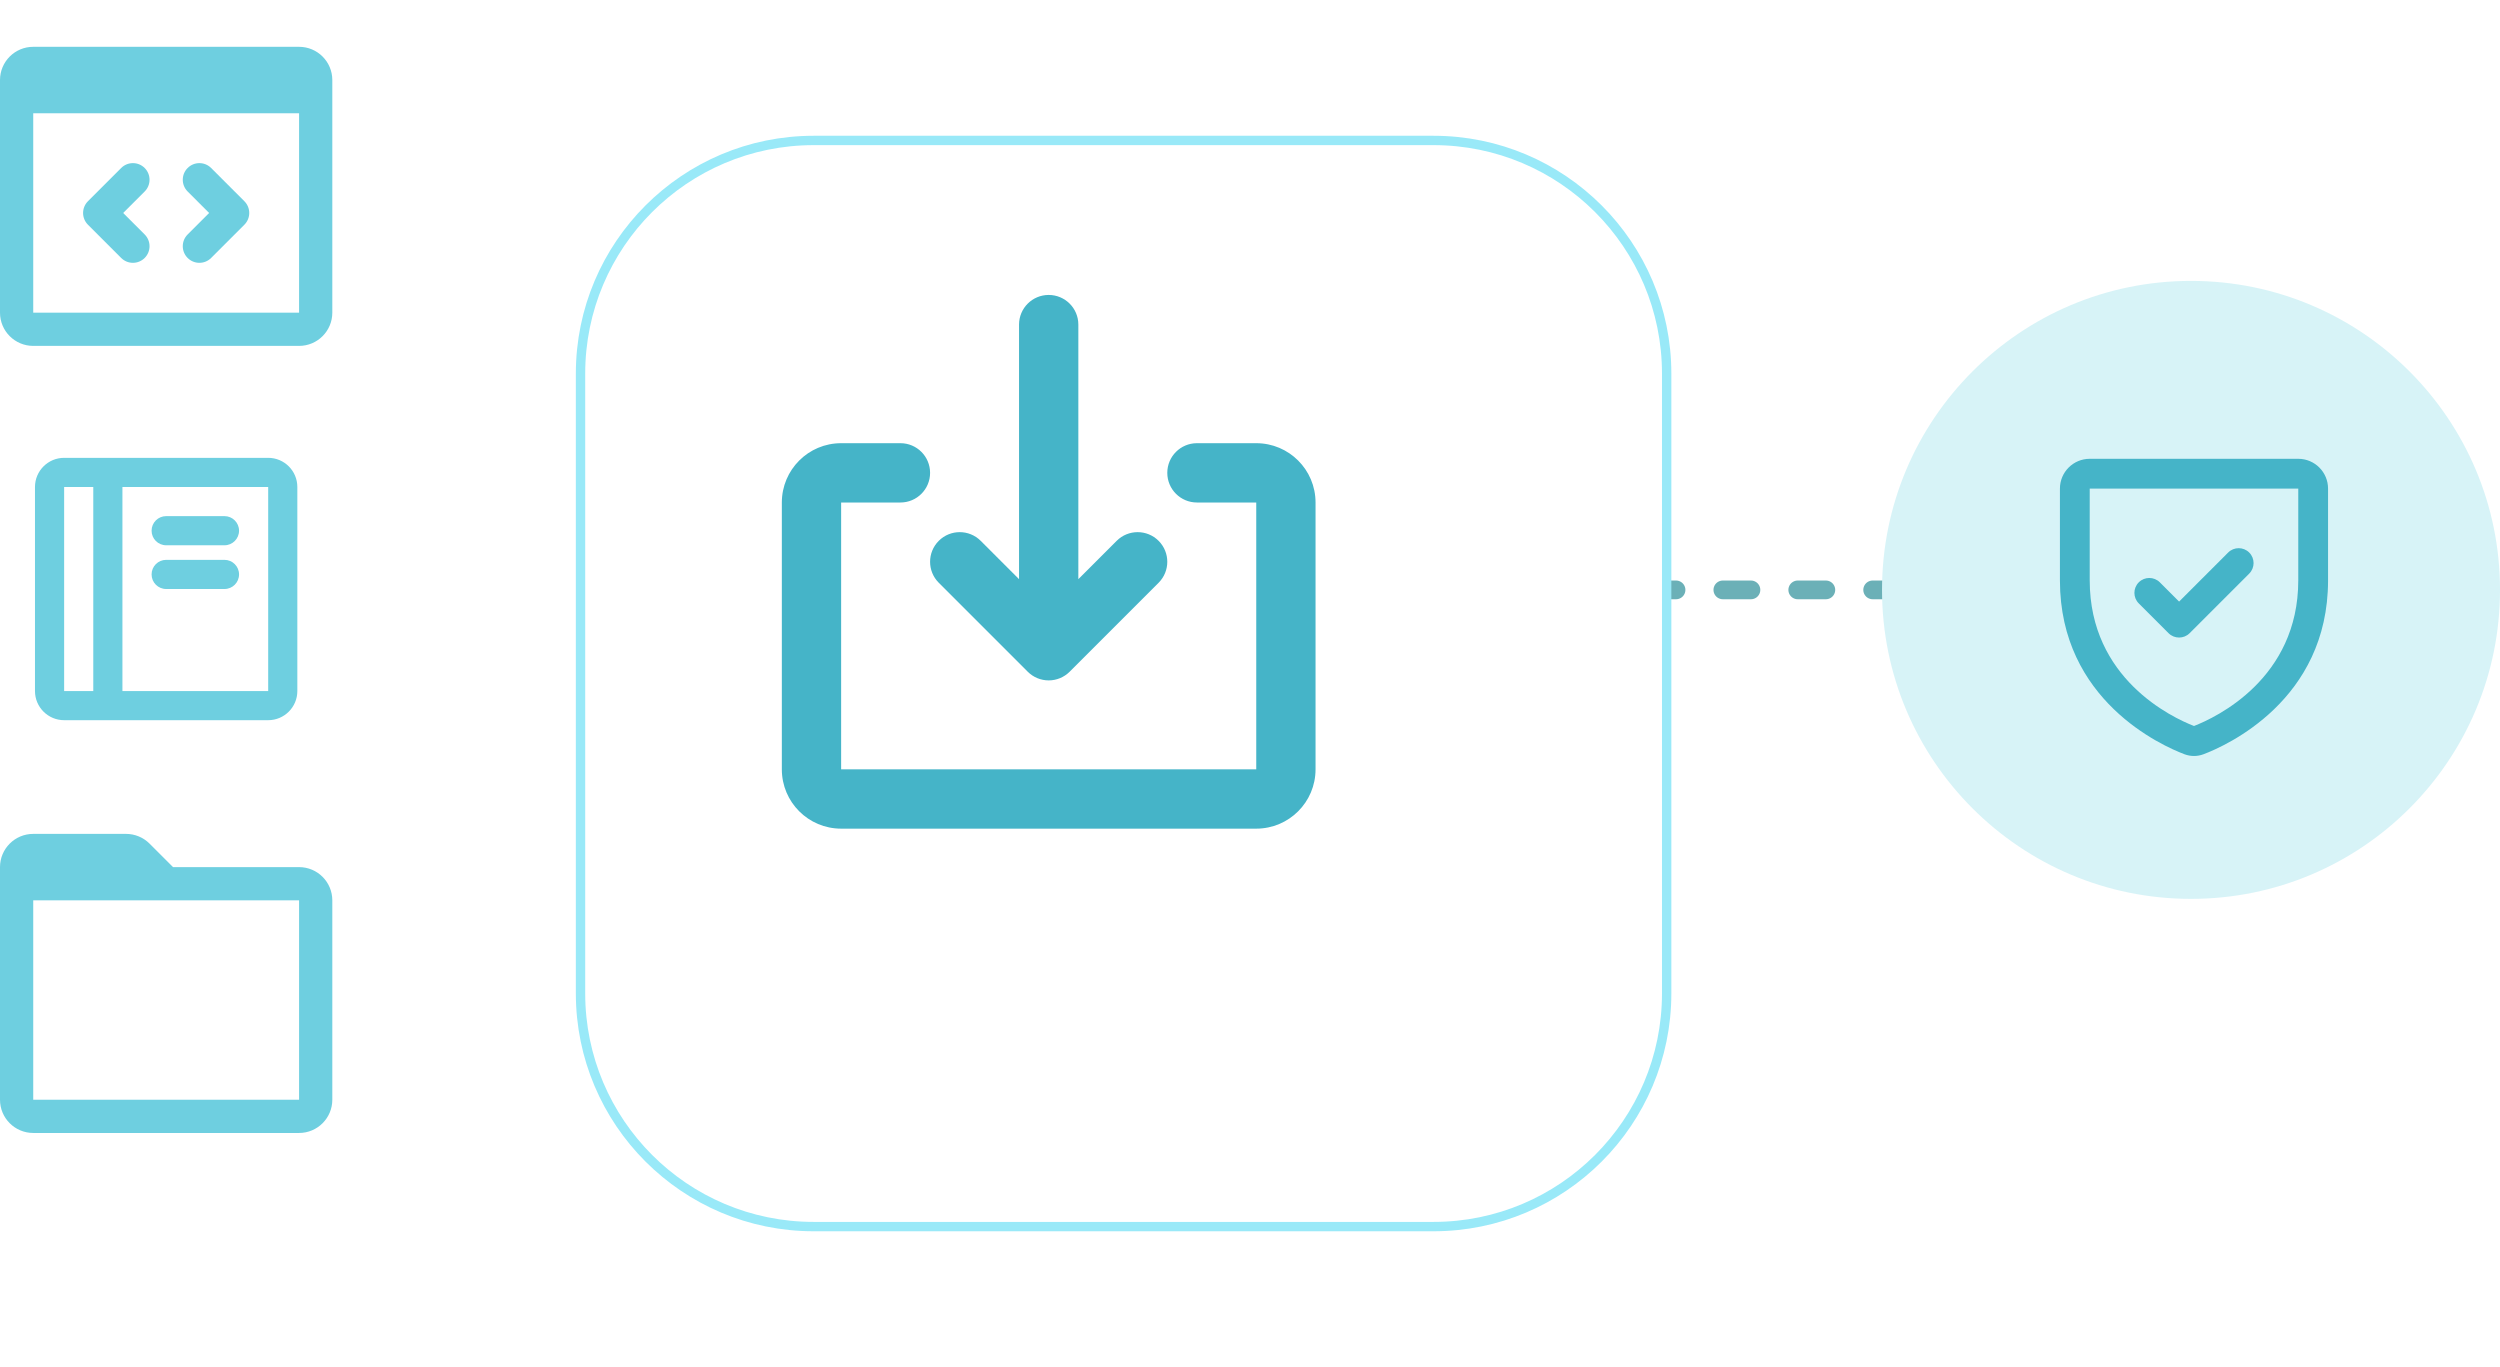 <svg width="267" height="146" viewBox="0 0 267 146" fill="none" xmlns="http://www.w3.org/2000/svg">
<path d="M243 63L142 63" stroke="#6BB0B7" stroke-width="2" stroke-linecap="round" stroke-linejoin="round" stroke-dasharray="3 5"/>
<g filter="url(#filter0_d_21673_26272)">
<path d="M170 29.907C170 16.151 158.849 5 145.093 5H78.907C65.151 5 54 16.151 54 29.907V96.093C54 109.849 65.151 121 78.907 121H145.093C158.849 121 170 109.849 170 96.093V29.907Z" fill="white"/>
<path d="M170 29.907C170 16.151 158.849 5 145.093 5H78.907C65.151 5 54 16.151 54 29.907V96.093C54 109.849 65.151 121 78.907 121H145.093C158.849 121 170 109.849 170 96.093V29.907Z" stroke="#99E9F8"/>
</g>
<circle cx="234" cy="63" r="33" fill="#D7F3F7"/>
<path fill-rule="evenodd" clip-rule="evenodd" d="M223.182 49C221.425 49 220 50.425 220 52.182V61.989C220 74.827 230.931 79.654 233.292 80.55L233.857 79.063L233.292 80.55C233.958 80.803 234.678 80.803 235.345 80.55C237.705 79.654 248.636 74.827 248.636 61.989V52.182C248.636 50.425 247.212 49 245.455 49H223.182ZM223.182 52.182L245.455 52.182V61.989C245.455 72.48 236.69 76.614 234.318 77.536C231.947 76.614 223.182 72.48 223.182 61.989V52.182ZM240.216 61.261C240.837 60.64 240.837 59.633 240.216 59.011C239.595 58.39 238.587 58.39 237.966 59.011L232.727 64.25L230.67 62.193C230.049 61.572 229.042 61.572 228.421 62.193C227.799 62.815 227.799 63.822 228.421 64.443L231.602 67.625C232.224 68.246 233.231 68.246 233.852 67.625L240.216 61.261Z" fill="#45B4C8"/>
<path fill-rule="evenodd" clip-rule="evenodd" d="M140.5 53.667C140.5 50.169 137.664 47.333 134.167 47.333L127.833 47.333C126.084 47.333 124.667 48.751 124.667 50.5C124.667 52.249 126.084 53.667 127.833 53.667L134.167 53.667L134.167 82.167L89.833 82.167L89.833 53.667L96.167 53.667C97.916 53.667 99.333 52.249 99.333 50.5C99.333 48.751 97.916 47.333 96.167 47.333L89.833 47.333C86.335 47.333 83.5 50.169 83.5 53.667L83.5 82.167C83.5 85.665 86.335 88.5 89.833 88.5L134.167 88.5C137.664 88.5 140.5 85.665 140.5 82.167L140.5 53.667ZM123.739 62.239C124.976 61.002 124.976 58.998 123.739 57.761C122.503 56.524 120.497 56.524 119.261 57.761L115.167 61.855L115.167 34.667C115.167 32.918 113.749 31.5 112 31.5C110.251 31.5 108.833 32.918 108.833 34.667L108.833 61.855L104.739 57.761C103.503 56.524 101.497 56.524 100.261 57.761C99.024 58.998 99.024 61.002 100.261 62.239L109.761 71.739C110.355 72.333 111.16 72.667 112 72.667C112.84 72.667 113.645 72.333 114.239 71.739L123.739 62.239Z" fill="#45B4C8"/>
<path fill-rule="evenodd" clip-rule="evenodd" d="M3.549 89.059C1.589 89.059 0 90.648 0 92.608V94.382C0 94.382 3.71583e-08 94.382 3.71583e-08 94.383C3.71583e-08 94.383 0 94.383 0 94.383V117.452C0 119.412 1.589 121.001 3.549 121.001L31.942 121.001C33.902 121.001 35.491 119.412 35.491 117.452L35.491 96.158C35.491 94.197 33.902 92.608 31.942 92.608L18.481 92.608L15.971 90.098C15.305 89.433 14.403 89.059 13.461 89.059H3.549ZM13.462 92.608L13.461 92.608H3.549V92.608L13.462 92.608ZM3.549 117.452L3.549 96.158L31.942 96.158L31.942 117.452L3.549 117.452Z" fill="#6ECFE0"/>
<path fill-rule="evenodd" clip-rule="evenodd" d="M3.549 8.549L31.942 8.549V8.55L3.549 8.55V8.549ZM0 10.325V10.324V10.324V8.549C0 6.589 1.589 5 3.549 5L31.942 5C33.902 5 35.491 6.589 35.491 8.549V10.321L35.491 10.324L35.491 10.328L35.491 33.393C35.491 35.353 33.902 36.942 31.942 36.942L3.549 36.942C1.589 36.942 2.32698e-06 35.353 2.22121e-06 33.393L0 10.325ZM31.942 12.099L31.942 33.393H3.549L3.549 12.099L31.942 12.099ZM20.04 17.942C20.733 17.249 21.857 17.249 22.55 17.942L26.099 21.491C26.792 22.184 26.792 23.308 26.099 24.001L22.55 27.55C21.857 28.243 20.733 28.243 20.04 27.55C19.347 26.857 19.347 25.734 20.04 25.041L22.335 22.746L20.04 20.452C19.347 19.759 19.347 18.635 20.04 17.942ZM15.451 20.452C16.144 19.759 16.144 18.635 15.451 17.942C14.758 17.249 13.635 17.249 12.942 17.942L9.393 21.491C9.06 21.824 8.873 22.276 8.873 22.746C8.873 23.217 9.06 23.668 9.393 24.001L12.942 27.55C13.635 28.243 14.758 28.243 15.451 27.55C16.144 26.857 16.144 25.734 15.451 25.041L13.157 22.746L15.451 20.452Z" fill="#6ECFE0"/>
<path fill-rule="evenodd" clip-rule="evenodd" d="M6.85 48.897C5.13 48.897 3.736 50.29 3.736 52.01V73.803C3.736 75.522 5.13 76.916 6.85 76.916H11.519H28.642C30.362 76.916 31.756 75.522 31.756 73.803V52.01C31.756 50.29 30.362 48.897 28.642 48.897H11.519H6.85ZM9.962 52.01H6.85V73.803H9.962L9.962 52.01ZM13.075 73.803L13.075 52.01H28.642V73.803H13.075ZM17.747 59.792C16.887 59.792 16.19 60.489 16.19 61.349C16.19 62.209 16.887 62.906 17.747 62.906H23.973C24.833 62.906 25.53 62.209 25.53 61.349C25.53 60.489 24.833 59.792 23.973 59.792H17.747ZM16.19 56.679C16.19 55.819 16.887 55.122 17.747 55.122H23.973C24.833 55.122 25.53 55.819 25.53 56.679C25.53 57.539 24.833 58.236 23.973 58.236H17.747C16.887 58.236 16.19 57.539 16.19 56.679Z" fill="#6ECFE0"/>
<defs>
<filter id="filter0_d_21673_26272" x="47.6" y="0.6" width="144.8" height="144.8" filterUnits="userSpaceOnUse" color-interpolation-filters="sRGB">
<feFlood flood-opacity="0" result="BackgroundImageFix"/>
<feColorMatrix in="SourceAlpha" type="matrix" values="0 0 0 0 0 0 0 0 0 0 0 0 0 0 0 0 0 0 127 0" result="hardAlpha"/>
<feOffset dx="8" dy="10"/>
<feGaussianBlur stdDeviation="6.95"/>
<feColorMatrix type="matrix" values="0 0 0 0 0.72 0 0 0 0 0.748 0 0 0 0 0.796 0 0 0 0.15 0"/>
<feBlend mode="normal" in2="BackgroundImageFix" result="effect1_dropShadow_21673_26272"/>
<feBlend mode="normal" in="SourceGraphic" in2="effect1_dropShadow_21673_26272" result="shape"/>
</filter>
</defs>
</svg>
